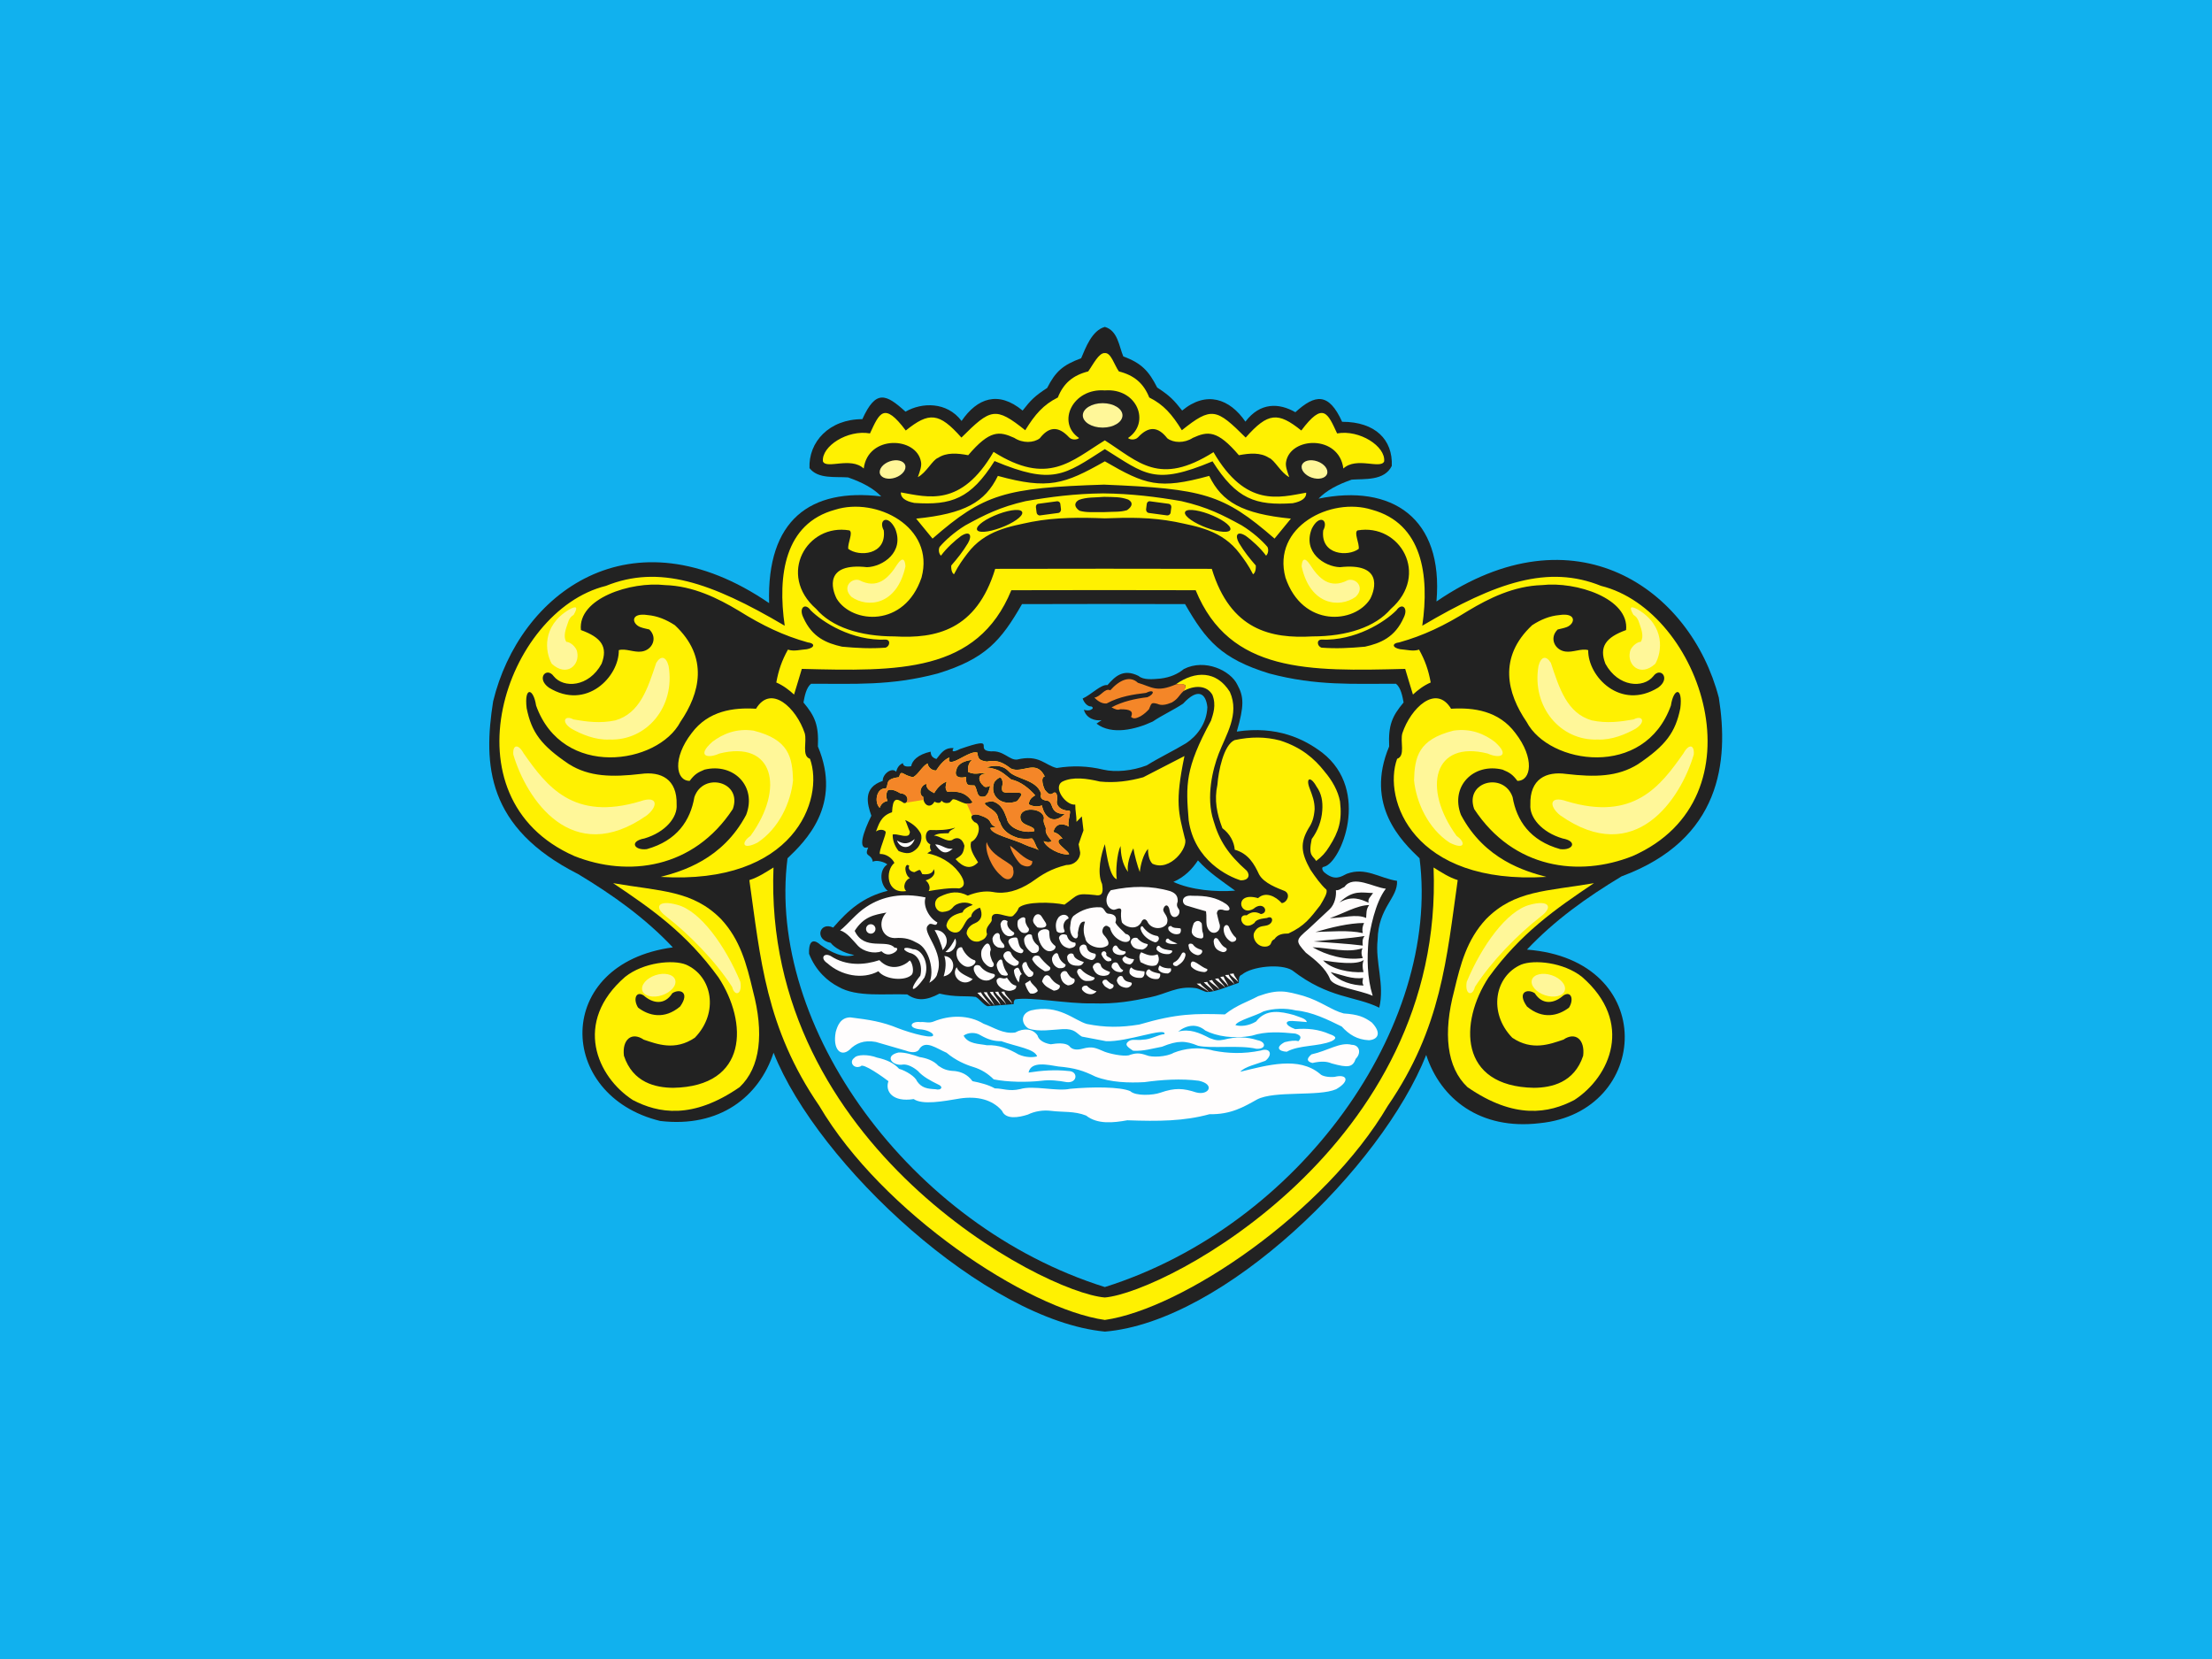 <?xml version="1.0" encoding="UTF-8" standalone="no"?>
<svg
   xmlns:dc="http://purl.org/dc/elements/1.1/"
   xmlns:cc="http://creativecommons.org/ns#"
   xmlns:rdf="http://www.w3.org/1999/02/22-rdf-syntax-ns#"
   xmlns:svg="http://www.w3.org/2000/svg"
   xmlns="http://www.w3.org/2000/svg"
   width="400"
   height="300"
   viewBox="0 0 105.833 79.375"
   version="1.1"
   id="svg8">
  <defs
     id="defs2">
    <marker
       id="ArrowEnd"
       viewBox="0 0 10 10"
       refX="0"
       refY="5"
       markerUnits="strokeWidth"
       markerWidth="4"
       markerHeight="3"
       orient="auto">
      <path
         d="M 0 0 L 10 5 L 0 10 z"
         id="path877" />
    </marker>
    <marker
       id="ArrowStart"
       viewBox="0 0 10 10"
       refX="10"
       refY="5"
       markerUnits="strokeWidth"
       markerWidth="4"
       markerHeight="3"
       orient="auto">
      <path
         d="M 10 0 L 0 5 L 10 10 z"
         id="path880" />
    </marker>
  </defs>
  <g
     id="layer1"
     transform="translate(-65.768,-48.759)">
    <rect
       style="fill:#11b1ee;stroke-width:0.321;stroke-linecap:round;stroke-linejoin:round;paint-order:markers stroke fill;fill-opacity:1"
       id="rect931"
       width="105.833"
       height="79.375"
       x="65.768"
       y="48.759" />
    <g
       id="g899"
       transform="matrix(0.105,0,0,0.105,89.177,64.4)">
      <path
         style="fill:#222222;fill-rule:evenodd;stroke:none"
         d="m 280.503,457.813 c 54.312,-4.489 126.203,-74.989 146.433,-126.075 6.512,19.977 24.532,34.332 51.657,31.106 50.707,-4.992 54.691,-74.418 -5.754,-79.098 12.644,-13.402 27.187,-23.773 43.121,-33.383 45.523,-16.816 48.875,-52.543 44.32,-81.375 -12.898,-49.632 -65.629,-87 -128.668,-43.879 3.285,-38.187 -20.422,-53.679 -53.742,-46.851 3.602,-3.727 8.598,-6.383 15.109,-8.66 5.879,-0.442 14.922,0.629 18.27,-6.258 0.504,-11.883 -7.461,-20.106 -22.633,-20.106 -6.133,-13.527 -12.328,-12.515 -21.305,-4.359 -7.457,-4.297 -16.058,-4.551 -22.761,4.297 -7.141,-10.43 -17.766,-14.223 -28.828,-5.055 -3.727,-4.738 -5.563,-6.699 -11.379,-10.492 -3.727,-7.332 -6.954,-11.062 -15.426,-14.16 C 286.96,8.914 286.452,1.707 280.511,0 c -5.942,1.578 -8.852,9.734 -10.809,14.285 -8.469,3.098 -11.758,6.196 -15.488,13.528 -5.817,3.793 -7.461,5.562 -11.188,10.304 -11.062,-9.168 -20.676,-5.687 -27.816,4.739 -6.699,-8.852 -18.082,-8.532 -25.543,-4.235 -8.977,-8.152 -13.528,-10.113 -19.66,3.41 -15.172,0 -24.594,10.43 -24.086,22.317 3.918,5.054 11.695,3.793 17.574,4.234 6.512,2.274 11.508,4.93 15.109,8.66 -32.371,-3.918 -52.226,10.746 -51.086,48.621 C 64.483,82.742 13.647,121.504 1.761,170.625 c -4.551,28.828 -3.031,57.598 38.758,78.719 15.934,9.609 30.473,19.976 43.121,33.383 -54.691,7.332 -53.171,67.589 -5.753,79.097 27.125,3.223 45.144,-11.125 51.656,-31.105 20.23,51.086 96.676,121.902 150.988,127.086"
         id="path885" />
      <path
         style="fill:#11b1ee;fill-rule:evenodd;stroke:none"
         d="m 280.124,126.246 36.922,0.063 c 9.547,16.629 16.562,24.91 38.379,31.613 21.558,5.75 38.379,4.613 57.726,4.676 2.211,1.707 2.969,5.754 3.477,8.535 -5.246,6.258 -7.016,10.305 -6.574,20.043 -11.254,26.742 5.816,43.308 13.843,50.961 9.735,76.441 -54.375,167.301 -143.398,195.371 -88.961,-27.883 -154.34,-118.93 -144.602,-195.371 8.028,-7.649 25.098,-24.215 13.844,-50.961 0.441,-9.735 -1.324,-13.781 -6.574,-20.043 0.504,-2.781 1.262,-6.824 3.476,-8.535 19.348,-0.063 36.164,1.074 57.727,-4.676 21.812,-6.699 28.828,-14.984 38.379,-31.613 l 37.367,-0.063 z m 31.613,126.645 c 5.184,-2.274 8.598,-5.879 11.188,-9.797 4.867,5.433 10.937,9.418 16.945,13.781 -8.914,0.691 -19.981,-0.25 -28.137,-3.98 z m -72.773,55.703 -11.883,0.945 c -1.895,-0.566 -3.602,-3.351 -5.438,-4.234 -4.425,-0.629 -8.976,0.25 -16.5,-1.516 -5.75,3.098 -10.242,3.539 -14.668,0.379 -9.925,-0.441 -23.011,1.391 -31.359,-3.477 -4.738,-2.402 -10.367,-7.207 -13.402,-15.046 -0.188,-4.426 1.011,-7.84 5.308,-3.981 4.551,3.223 10.305,6.195 15.301,4.551 -4.93,-0.883 -9.23,-3.477 -10.746,-5.563 -7.648,-1.39 -5.059,-9.859 1.137,-6.953 6.824,-7.902 13.593,-13.972 24.847,-16.754 -3.476,-2.718 -4.109,-9.48 -0.187,-12.011 -1.137,-1.071 -5.121,-2.274 -6.574,-1.2 -0.821,-4.109 -4.11,-1.894 -2.149,-6.511 -5.117,1.199 -2.086,-7.332 1.453,-14.477 -1.832,-5.246 -4.043,-12.832 5.184,-15.867 -0.125,-3.098 4.109,-6.383 6.133,-4.172 0.504,-2.086 1.453,-3.16 3.031,-3.98 0.125,1.453 1.453,1.832 3.793,1.453 0.441,-2.528 2.969,-5.309 8.851,-6.637 0.126,1.453 0.442,2.652 2.653,3.348 2.652,-3.477 4.109,-5.184 7.84,-4.992 -1.2,1.894 0.062,1.894 2.906,0.441 18.019,-6.258 5.941,0.691 14.16,1.074 5.688,-0.504 8.344,4.106 11.82,3.727 10.18,-2.403 12.579,2.527 18.082,3.855 7.395,-1.199 14.161,-0.945 21.305,0.758 5.438,1.262 13.149,0.566 19.727,-1.957 5.754,-3.602 12.136,-6.574 17.953,-10.113 4.804,-3.161 9.418,-8.914 9.672,-16.438 -0.629,-6.066 -4.11,-9.101 -11.063,-1.578 -4.359,2.906 -9.547,5.246 -13.844,8.156 -7.839,3.664 -18.714,6.258 -25.605,0.946 0.82,-0.567 1.578,-1.075 2.336,-1.579 -3.031,0.442 -7.016,-0.82 -8.09,-4.738 1.324,0.379 2.465,0.504 3.477,-0.187 0.757,-0.313 0.757,-1.008 -0.125,-1.325 -1.77,0.125 -3.348,-1.894 -3.918,-3.601 3.855,-1.707 8.343,-6.574 11.316,-6.133 3.348,-3.793 7.078,-7.711 14.16,-4.172 2.211,1.957 6.512,1.516 10.051,1.199 4.426,-0.566 7.711,-2.023 10.621,-4.359 9.609,-4.867 21.305,0.758 24.34,7.145 3.031,5.5 3.16,9.671 -0.25,21.367 18.269,-2.719 30.602,3.285 38.945,9.609 22.192,17.32 8.531,50.137 0.883,51.973 -1.516,0.125 -0.82,1.769 0,2.527 4.805,4.11 7.648,2.024 10.305,0.695 8.597,-3.222 14.855,2.02 22.886,3.223 0.442,7.902 -8.535,11.949 -8.851,26.871 -1.137,10.242 3.285,20.36 0.758,30.918 -11,-5.437 -22.887,-4.047 -39.645,-17.008 -5.117,-3.222 -18.523,-1.832 -22.949,1.957 -1.832,0.567 -1.199,3.032 -1.453,3.727 -3.727,1.199 -10.492,4.172 -14.223,4.172 -1.008,0.187 -3.918,-1.641 -5.5,-1.77 -8.281,-1.136 -13.277,2.719 -20.609,4.172 -7.524,1.578 -15.363,3.16 -26.426,2.781 -11.316,0.25 -27.883,-3.031 -35.027,-1.832 -0.883,0.696 -0.692,1.325 -0.758,2.211"
         id="path887" />
      <path
         style="fill:#fffdfd;fill-rule:evenodd;stroke:none"
         d="m 204.186,271.356 c -3.918,-2.086 -6.699,-7.711 -5.375,-11.379 -10.492,-2.211 -19.472,-0.696 -26.996,4.296 -4.676,3.032 -7.902,7.461 -11.949,10.747 3.098,0.757 5.941,4.675 8.219,7.078 2.273,2.398 7.269,3.793 10.621,2.398 1.894,1.832 3.855,1.832 6.004,0.504 1.515,-0.945 1.64,-2.336 0,-2.086 -3.477,-4.234 -13.844,1.703 -18.207,-7.711 4.172,-6.512 8.722,-7.269 14.476,-8.344 -4.172,4.11 -2.465,11.504 3.731,11.633 5.054,-0.379 7.394,0.629 10.621,2.399 4.992,2.527 7.711,12.515 5.183,17.953 1.832,-1.012 3.477,-2.781 3.602,-4.11 3.727,-10.175 -7.711,-19.218 -4.047,-22.128 1.199,-1.833 3.602,1.39 4.11,-1.262 z m -12.769,13.843 c -3.856,-1.515 -2.653,-3.222 1.64,-1.64 4.297,-0.125 7.774,7.015 5.247,12.894 -5.247,7.586 -7.84,6.512 -1.895,-0.82 1.074,-4.297 -0.441,-9.547 -4.992,-10.43 z m -17.578,-13.023 c 1.183,0 2.148,0.965 2.148,2.148 0,1.184 -0.965,2.149 -2.148,2.149 -1.184,0 -2.149,-0.965 -2.149,-2.149 0,-1.183 0.965,-2.148 2.149,-2.148 z m 163.129,1.074 c -0.821,-1.453 -2.465,-0.504 -2.336,1.453 0.125,2.465 1.578,4.551 3.539,5.5 1.64,0.188 2.652,-1.012 2.023,-1.894 -1.324,-1.137 -2.402,-2.907 -3.222,-5.055 z m -6.891,6.703 c 0.125,-1.39 0.883,-1.894 1.895,-1.074 1.39,1.894 1.769,3.16 3.726,4.109 1.012,0.821 -0.312,2.211 -1.703,1.832 -2.652,-0.757 -3.727,-2.086 -3.918,-4.867 z m -9.738,9.231 c 1.453,-0.313 4.297,2.652 6.636,3.347 0.692,0.379 -0.062,1.325 -1.074,1.453 -2.273,-0.125 -4.613,-0.82 -6.066,-2.527 -0.379,-1.07 -0.188,-1.894 0.504,-2.273 z m 0.187,-7.903 c -0.945,-0.504 -2.402,-0.379 -1.769,1.262 0.125,1.895 2.086,3.348 3.918,3.73 1.703,0.188 2.968,-1.957 1.703,-2.464 -1.895,-0.567 -2.969,-1.262 -3.856,-2.528 z m 0.57,-9.675 c 1.2,-1.262 2.528,-1.262 3.54,0.187 0.253,1.137 0,3.285 0.566,4.359 0.691,2.969 -0.695,2.653 -2.34,2.274 -1.578,-0.442 -2.781,-1.578 -2.781,-2.969 0.062,-1.262 0.566,-2.844 1.012,-3.855 z m -0.695,-12.391 c -5.371,-0.566 -5.117,3.793 -2.59,4.488 2.907,0.946 5.817,1.703 8.785,2.59 0.379,2.465 -0.062,4.234 0.379,6.637 1.641,5.625 7.395,2.843 5.625,-1.391 -0.378,-1.578 -0.757,-2.777 -1.074,-4.422 0.317,-1.074 0.442,-1.769 2.403,-1.578 3.917,1.324 4.296,-0.695 1.894,-2.527 -4.551,-3.098 -9.168,-3.856 -15.426,-3.793 z m -4.867,26.363 c -1.012,1.895 -1.707,3.098 -3.539,3.981 -1.012,0.691 -0.125,1.957 1.391,1.64 1.832,-1.136 3.222,-2.273 3.793,-4.55 0.441,-1.516 -1.075,-2.149 -1.641,-1.075 z m -7.273,-5.371 c -0.125,-0.883 0.378,-1.641 1.199,-1.453 0.945,1.199 2.719,1.578 4.109,2.273 -1.137,0.313 -4.234,0.379 -5.308,-0.82 z m 1.328,-5.312 c -0.504,-1.262 -0.125,-1.77 1.011,-1.957 1.2,1.261 2.844,0.82 4.36,1.136 0.504,0.883 0,2.528 -0.821,2.528 -1.39,0.441 -3.414,-0.125 -4.55,-1.703 z m -4.617,18.144 c -0.25,-0.312 0.062,-1.703 0.566,-2.086 1.262,1.137 3.601,1.453 5.055,1.324 0.312,1.012 0,1.707 -1.325,2.34 -1.453,0 -3.222,-0.187 -4.296,-1.578 z m 0.32,-11 c -0.82,-0.312 -1.578,0.945 -1.137,1.832 1.453,1.703 3.981,2.086 5.625,1.895 1.008,-0.25 1.832,-1.137 1.199,-1.641 -1.894,-0.25 -4.359,-0.379 -5.687,-2.086 z m -7.59,-8.851 c -0.566,-0.379 -1.137,0.503 -0.883,1.261 0.758,2.844 3.602,4.992 6.445,5.942 1.262,0.25 2.782,-1.895 1.2,-2.844 -2.907,-0.441 -4.93,-1.895 -6.766,-4.359 z m 1.77,22.003 c -0.633,-0.82 0.378,-2.781 1.39,-2.402 1.012,1.324 3.856,1.641 4.805,1.957 0.25,0.504 0,1.957 -0.883,2.34 -1.957,0.379 -4.234,-0.379 -5.309,-1.895 z m -2.7,-5.734 c -0.613,-1.625 -0.886,-3.043 0.274,-4.508 2.636,1.09 4.386,2.102 7.453,0.946 0.695,1.226 1.082,3.375 -0.582,4.929 -2.231,0.871 -4.571,-0.054 -7.145,-1.367 z m -4.508,-8.934 c 0.125,-1.832 1.454,-2.464 2.969,-2.085 1.262,1.578 2.781,2.402 4.805,2.843 0.125,0.821 -1.074,2.149 -2.527,2.465 -2.528,-0.187 -4.297,-0.379 -5.247,-3.223 z m -0.378,14.223 c -0.379,-0.945 -0.188,-2.398 0.695,-2.906 1.262,1.641 4.234,1.516 6.004,1.832 0.125,1.387 -0.313,2.844 -1.645,2.969 -1.64,0.062 -3.793,-0.188 -5.054,-1.895 z m -3.29,-6.195 c -0.378,-0.82 0.317,-1.391 1.262,-1.895 0.696,0.883 2.336,1.325 3.918,1.453 0,0.567 -0.758,2.086 -1.894,2.403 -1.391,-0.188 -2.528,-0.504 -3.286,-1.957 z m 1.583,12.582 c -1.957,-0.25 -3.665,-1.008 -4.235,-3.223 0.188,-1.578 1.516,-2.781 2.652,-1.832 0.758,1.895 1.708,2.211 3.856,2.653 1.07,0.566 -0.566,2.527 -2.273,2.398 z m -6.575,-9.293 c -0.25,-1.578 1.008,-2.527 2.086,-2.211 1.074,0 1.453,3.031 3.16,3.41 -0.187,0.82 -0.566,0.945 -1.324,1.012 -1.64,-0.125 -2.781,-0.567 -3.918,-2.211 z m 0.504,-7.715 c -0.504,-1.199 1.137,-3.285 2.149,-1.641 0.695,1.262 1.64,1.832 3.539,2.086 0.691,0.567 -0.442,1.516 -1.324,1.579 -1.704,0.312 -4.043,-0.442 -4.36,-2.02 z m -2.906,1.328 c -0.504,-1.64 -2.402,-0.945 -2.273,0.504 0.628,1.391 2.085,3.477 3.539,3.098 0.757,-0.25 1.074,0.062 1.011,-0.946 -0.629,-1.07 -2.843,-1.007 -2.273,-2.652 z m -2.723,-20.992 c -4.297,-0.25 -8.597,1.074 -12.328,3.98 -1.39,1.579 -1.199,3.415 -1.515,5.375 0.062,5.055 4.171,6.637 3.539,2.336 0.379,-1.957 0.757,-5.625 3.285,-5.117 -0.883,2.465 -0.758,5.434 0.125,7.461 0.187,3.223 6.761,6.004 10.242,3.285 1.137,-1.453 -0.883,-3.664 -2.02,-4.992 -0.628,-1.137 -0.628,-1.64 0,-3.031 0.946,-1.137 1.516,-1.199 3.032,0 0.566,2.527 2.465,5.058 5.625,6.258 4.425,1.324 4.488,-3.032 1.515,-3.41 -1.39,-1.579 -3.855,-3.411 -4.675,-5.247 0.882,-2.402 -0.25,-3.793 -3.098,-3.98 -1.77,0 -1.77,-2.844 -3.731,-2.906 z m 0.887,34.332 c 0,-0.945 0.82,-1.578 1.957,-1.262 0.82,0.883 2.023,1.957 2.906,2.086 0.883,1.074 -0.629,2.274 -1.703,2.086 -1.769,-1.012 -2.086,-0.945 -3.16,-2.906 z m -4.301,-6.766 c -0.504,-1.39 2.465,-3.476 3.539,-1.39 0.25,1.832 2.211,2.465 4.297,3.351 -0.441,1.137 -0.82,1.453 -2.527,1.703 -2.652,0.125 -4.36,-0.945 -5.309,-3.668 z m -6.133,-8.468 c -0.316,-1.832 2.465,-3.032 3.223,-1.262 0.379,2.148 1.516,2.844 3.793,3.285 1.074,0.313 0,3.16 -1.703,2.906 -2.149,-0.504 -4.93,-1.832 -5.309,-4.929 z m -1.074,10.558 c -0.125,-1.515 1.324,-2.211 2.086,-1.074 1.391,1.578 3.856,2.781 5.879,3.477 0.125,1.136 -1.453,1.578 -3.16,1.515 -2.02,0.25 -3.793,-1.324 -4.805,-3.918 z m -4.551,-7.019 c 0.25,-1.641 2.274,-2.024 2.907,-1.137 0.25,1.578 1.894,2.59 4.738,3.477 -0.695,1.136 -1.324,1.769 -3.031,1.64 -2.465,0 -4.551,-1.012 -4.614,-3.98 z m -3.73,-8.664 c 0.25,-1.578 2.019,-2.149 3.602,-1.262 0.503,1.957 1.64,3.285 3.855,3.41 0.629,1.516 -0.633,2.34 -2.781,2.59 -2.781,-0.566 -3.981,-2.086 -4.676,-4.738 z m 0,-9.61 c 2.086,-1.832 4.297,-0.695 4.426,0.692 -2.274,1.074 -2.907,3.351 -1.895,5.562 0.629,1.199 -2.969,1.578 -3.601,0.125 -0.629,-2.402 -0.442,-4.488 1.074,-6.383 z m 10.559,33.196 c -0.504,-1.2 0.882,-2.086 2.148,-1.832 1.008,1.074 2.465,2.148 4.426,2.527 -0.379,0.504 -0.696,0.883 -1.832,1.262 -1.957,0.441 -3.856,-0.633 -4.739,-1.957 z m -9.864,-6.766 c 0.442,-1.77 2.02,-2.02 2.844,-1.453 0.82,1.324 1.641,2.906 3.41,3.222 0.629,1.075 0.063,2.782 -2.844,3.032 -2.652,-0.946 -3.222,-2.906 -3.414,-4.805 z m -3.859,-7.207 c -0.125,-1.453 2.086,-3.793 2.781,-2.086 0.504,1.703 1.137,3.16 3.41,4.613 0.125,1.325 -1.39,1.77 -3.031,1.641 -1.769,-0.442 -3.16,-2.336 -3.16,-4.172 z m -6.449,-11.32 c 0.441,-2.59 4.867,-2.969 5.183,-1.2 0.188,2.719 -0.062,4.426 2.844,6.637 0.379,1.453 -1.832,2.719 -3.477,2.211 -2.402,-0.629 -4.359,-4.297 -4.55,-7.648 z m -2.149,-6.7 c 0.633,-2.718 2.719,-2.968 3.731,-1.578 0.629,1.012 1.261,2.024 1.957,3.032 1.199,2.085 -1.262,2.652 -3.727,2.148 -1.137,-1.074 -2.211,-2.273 -1.961,-3.602 z m 4.047,28.2 c 0.883,-2.719 2.086,-3.477 3.477,-2.274 1.261,1.895 2.211,2.906 4.613,4.106 0.25,0.945 -0.379,2.211 -2.719,2.402 -2.398,-1.262 -3.98,-1.832 -5.371,-4.234 z m -4.488,-10.055 c 0.441,-1.77 1.832,-1.961 3.222,-1.453 1.454,1.894 2.782,3.285 4.93,5.058 0.379,0.821 -0.062,1.832 -2.402,1.832 -2.465,-1.453 -4.488,-2.968 -5.75,-5.433 z m -3.668,-9.356 c 0.566,-1.894 2.652,-2.589 3.539,-1.64 0.25,2.086 1.262,3.601 2.906,4.805 1.012,2.085 -0.312,3.855 -2.906,3.222 -2.465,-1.769 -3.664,-3.918 -3.539,-6.383 z m -2.848,-8.285 c 1.012,-1.199 2.906,-2.211 3.414,-0.882 -0.187,1.703 0.504,3.097 1.578,4.488 0.442,1.515 -1.261,2.59 -3.222,1.769 -1.77,-1.324 -2.274,-3.097 -1.77,-5.371 z m 1.961,20.614 c 0.25,-1.325 0.945,-1.895 1.957,-1.641 0.442,1.832 1.578,3.668 3.031,4.488 0.442,1.199 -0.441,2.465 -2.148,2.149 -1.77,-1.2 -2.652,-3.098 -2.844,-4.992 z m 1.328,8.156 c 0.758,-0.758 1.453,-0.758 2.274,-1.578 0.695,2.019 2.968,2.906 3.539,4.867 -0.946,1.137 -2.211,1.391 -3.477,1.137 -1.137,-1.075 -1.961,-3.161 -2.34,-4.426 z m -5.058,-6.195 c 0.441,-0.692 1.074,-1.2 1.957,-1.075 0.695,0.883 0.883,2.024 1.64,2.907 -1.324,0.503 -0.82,1.894 -1.453,3.793 -1.074,-1.325 -2.211,-3.856 -2.148,-5.625 z m -4.805,-6.262 c -0.25,-1.895 2.398,-3.16 3.348,-1.77 0.566,1.641 1.894,3.032 3.601,4.11 0.313,1.324 -0.758,2.086 -2.211,1.957 -1.957,-0.692 -4.047,-2.086 -4.738,-4.297 z m 2.277,-6.449 c -0.25,-1.77 2.086,-2.274 3.602,-2.149 1.262,0.379 0.379,3.918 2.906,5.5 0.629,0.188 0.25,1.832 -1.008,1.641 -2.527,-0.442 -4.488,-2.211 -5.5,-4.992 z m -3.605,-8.344 c 0.758,-2.465 2.336,-1.832 3.223,-1.262 -0.692,2.149 0.82,3.856 2.781,5.055 1.012,1.012 -1.074,2.273 -2.906,1.64 -2.086,-0.82 -3.032,-3.476 -3.098,-5.437 z m 2.91,24.469 c 1.199,1.578 1.957,3.222 4.234,3.664 0.188,1.324 -0.691,1.894 -2.336,2.273 -3.222,0.566 -6.953,-2.402 -6.574,-4.867 1.516,-2.211 2.844,0.25 4.676,-1.074 z m -4.68,-5.817 c 0.25,-1.703 2.403,-3.855 2.719,-1.199 0.441,1.832 0.945,3.348 2.149,4.992 0.882,1.324 -0.821,1.324 -2.528,0.82 -1.199,-0.82 -2.148,-2.652 -2.34,-4.613 z m 1.453,-13.344 c -0.316,-2.086 -2.718,-1.136 -3.347,1.262 0,1.895 0.691,3.223 2.465,4.11 3.031,0.628 3.414,0.125 2.652,-1.454 -1.137,-1.074 -1.895,-2.339 -1.77,-3.918 z m -8.218,6.45 c 1.894,-3.664 3.601,-3.856 4.109,0 -0.883,1.894 0.188,3.98 0.758,5.371 1.703,1.894 -0.379,4.234 -3.414,0.883 -1.641,-1.641 -2.086,-4.106 -1.453,-6.258 z m -0.821,7.336 c -1.453,-0.821 -3.41,-0.25 -2.718,2.273 1.199,3.414 4.172,4.93 6.761,4.297 2.34,-0.883 3.414,-2.149 2.34,-2.844 -3.031,-0.566 -4.992,-1.832 -6.383,-3.73 z m -10.687,-5.879 c -0.254,3.285 2.527,5.687 4.234,6.195 2.782,0.758 5.309,-1.895 4.11,-2.844 -1.961,-0.504 -4.551,-2.59 -5.879,-5.879 -0.883,-0.312 -2.465,0.379 -2.465,2.528 z m 0.062,6.511 c -3.031,4.235 3.098,9.61 7.332,5.434 -3.097,-1.641 -6.32,-2.719 -7.332,-5.434 z m 128.293,6.829 c -1.011,-1.454 -2.781,-2.274 -3.855,-3.727 0.566,-0.25 1.199,0 1.703,-0.313 0.504,1.77 1.641,2.336 2.148,4.043 z m -5.945,-3.223 c 0.379,-0.188 1.137,0 1.578,-0.188 0.567,1.641 2.02,2.653 2.59,4.36 -1.012,-1.516 -3.223,-2.719 -4.172,-4.172 z m -2.215,0.82 c 0.442,-0.125 1.074,-0.062 1.516,-0.187 0.441,1.64 1.769,2.906 2.211,4.55 -0.883,-1.515 -2.844,-2.843 -3.731,-4.359 z m -2.398,0.82 c 0.441,-0.124 1.07,0 1.515,-0.187 0.696,1.516 2.403,2.652 3.098,4.234 -1.137,-1.453 -3.477,-2.652 -4.613,-4.047 z m -2.723,0.887 c 0.442,-0.125 0.883,-0.125 1.391,-0.312 0.691,1.515 2.59,2.777 3.347,4.359 -1.199,-1.391 -3.539,-2.652 -4.738,-4.043 z m -2.402,0.758 c 0.566,-0.187 0.945,0 1.515,-0.25 0.629,1.453 2.336,2.781 3.032,4.297 -1.262,-1.324 -3.348,-2.781 -4.551,-4.047 z m -3.223,0.57 c 0.379,-0.062 1.199,0.063 1.641,-0.062 0.758,1.262 3.031,2.59 3.855,3.855 -1.262,-1.199 -4.297,-2.652 -5.5,-3.793 z m -89.027,3.731 c 0.566,-0.063 0.758,-0.063 1.39,-0.125 0.25,1.894 3.223,3.726 3.539,5.687 -0.882,-1.894 -4.046,-3.726 -4.929,-5.562 z m -5.246,0.062 c 0.695,-0.062 0.757,0.063 1.453,-0.062 0.312,1.957 3.097,4.109 3.414,6.133 -1.012,-1.895 -3.856,-4.172 -4.867,-6.067 z m 0.633,6.387 c -1.641,-1.391 -4.93,-4.426 -6.321,-6.004 0.567,-0.062 1.137,-0.062 1.641,-0.187 0.82,1.703 3.41,4.613 4.676,6.195 z M 207.35,286.656 c 5.184,0.313 5.754,8.028 -0.312,9.293 1.012,-3.347 1.262,-6.574 0.312,-9.293 z m 17.957,16.5 c 0.442,-0.062 0.946,0.063 1.454,0 0.503,1.832 2.906,4.297 3.41,6.196 -1.012,-1.832 -3.918,-4.426 -4.867,-6.196 z m 5.184,-0.187 c 0.504,0 0.945,0 1.453,-0.063 0.313,1.832 3.16,4.106 3.539,5.942 -0.883,-1.832 -4.172,-4.11 -4.992,-5.879 z M 214.37,351.59 c 8.027,-1.199 14.922,0.504 19.281,5.625 1.703,4.105 7.649,3.031 11.758,1.703 3.098,-1.516 6.891,-2.148 10.559,-1.703 5.308,0.691 10.621,0 15.996,2.148 5.183,4.106 12.453,3.286 18.777,2.149 14.16,0.504 25.797,0.441 37.492,-2.781 9.61,0.25 15.742,-3.411 21.621,-6.7 7.965,-4.172 28.071,-1.199 36.039,-4.675 6.512,-3.727 4.993,-7.079 -0.695,-5.625 -2.527,0.25 -5.625,-0.188 -6.699,-1.391 -9.61,-8.027 -23.774,-3.981 -36.293,-0.945 2.019,-2.336 7.773,-3.539 11.441,-4.993 3.539,-2.781 2.211,-6.132 -2.086,-4.675 -7.965,1.64 -14.922,1.324 -21.496,0.062 -6.89,-1.957 -13.34,-0.945 -18.144,0.945 -3.414,1.957 -10.114,2.211 -12.453,1.137 -3.223,-1.137 -4.993,-1.074 -8.157,0.063 -2.906,0.504 -8.535,-0.758 -10.875,-1.645 -4.109,-1.703 -5.437,-2.652 -10.113,-1.39 -2.398,0.632 -4.738,0.632 -6.133,-1.325 -1.894,-1.515 -5.625,-1.136 -8.344,-0.695 -3.855,-0.629 -5.624,-2.402 -6.003,-3.98 -2.024,-3.161 -6.383,-3.54 -10.18,-1.391 -5.5,0.82 -9.734,-2.34 -14.414,-3.981 -6.828,-4.171 -15.426,-3.98 -22.633,-1.074 -2.273,1.012 -4.297,0.063 -6.133,0.317 -4.426,-0.567 -6.066,2.652 -0.312,3.285 2.465,0.125 4.804,1.011 5.879,2.086 1.957,3.031 -10.18,-0.379 -15.805,-2.59 -7.27,-2.969 -12.961,-3.856 -21.75,-4.93 -4.426,0.063 -5.816,3.727 -6.637,6.699 -1.453,7.774 2.274,11.571 6.321,8.028 2.781,-2.844 6.511,-4.551 11.949,-3.539 4.551,1.324 9.101,2.652 13.718,3.98 3.602,1.391 5.688,0.504 6.321,-1.074 2.844,-3.731 7.648,0.062 12.199,2.019 4.172,3.539 8.852,5.5 12.266,6.512 3.664,1.137 6.636,3.031 9.23,5.625 6.32,1.262 15.11,1.391 21.813,0.629 3.793,-0.504 7.586,-0.062 11.441,0.629 4.992,0.566 5.309,-4.992 0.883,-5.055 -6.067,-0.691 -12.266,-0.25 -18.27,0.696 1.075,-5.375 8.852,-3.539 13.528,-2.782 7.773,0.692 11.504,1.957 16.941,4.614 7.016,2.718 15.301,2.906 22.316,2.527 7.711,-1.074 16.754,-1.703 24.848,-0.629 7.586,1.703 4.426,6.828 -1.262,5.309 -5.816,-1.895 -9.609,-2.211 -16.308,0.125 -3.285,1.199 -11.254,1.64 -13.719,-0.696 -4.613,-2.019 -17.195,-2.019 -27.375,-1.074 -6.133,1.324 -16.691,-1.703 -22.762,0.125 -5.117,1.199 -7.773,-0.312 -11.57,-0.312 -3.031,-1.707 -6.699,-2.59 -10.176,-3.286 -2.34,-3.16 -5.183,-4.234 -8.027,-4.613 -3.664,-0.125 -5.375,-0.945 -7.524,-2.398 -2.21,-2.465 -5.687,-3.539 -8.597,-3.981 -3.285,-1.136 -6.387,-2.148 -9.547,-2.086 -6.762,1.516 -2.844,6.383 2.086,5.5 2.148,-0.187 4.867,1.325 6.762,2.969 2.211,2.527 5.753,4.426 9.101,6.067 2.719,1.074 1.516,2.906 -1.137,2.21 -3.73,-0.187 -6.32,-0.566 -8.472,-3.726 -0.629,-1.895 -4.867,-4.676 -8.09,-5.563 -2.273,-2.527 -5.438,-4.109 -10.051,-5.121 -3.98,-1.515 -9.168,-1.515 -10.43,0.188 -2.402,1.703 -0.312,5.183 2.969,3.793 0.883,-1.832 10.684,5.246 12.645,6.765 -1.641,4.676 1.957,9.672 11.508,8.153 4.109,2.781 13.464,1.011 20.988,-0.25 z m 1.769,-28.641 c 2.086,-1.578 5.5,-1.578 7.586,-0.25 3.668,2.086 6.196,2.782 9.61,2.782 7.078,2.527 15.109,3.476 16.312,6.89 -1.64,0.504 -5.054,0.695 -8.535,-0.883 -4.359,-2.527 -8.914,-4.425 -14.414,-4.172 -3.476,-0.695 -8.469,-0.441 -10.559,-4.359 z m 192.403,-66.961 c -5.371,-0.504 -14.856,-6.511 -18.84,-0.82 -1.391,0.566 -2.336,1.645 -3.918,1.516 0.25,2.339 -0.379,6.32 -2.844,8.66 -3.16,2.969 -6.383,5.941 -9.609,8.976 -6.004,5.118 -6.067,5.434 -1.262,10.809 4.36,3.348 9.039,7.078 11,11.949 1.324,3.793 13.403,4.992 19.473,7.711 -2.59,-8.344 -2.59,-17.195 -1.895,-25.226 0.758,-4.93 2.907,-17.133 7.903,-23.582 z m -21.117,6.262 c 6.32,-5.941 10.179,-4.359 15.3,-4.297 -1.261,1.895 -2.527,2.653 -2.019,4.422 -3.793,-1.641 -7.524,-3.348 -13.277,-0.125 z m -4.426,7.145 c 5.879,-1.895 12.453,-5.942 17.953,-5.942 -1.516,1.957 -1.199,3.981 -1.391,5.879 -4.425,-2.019 -10.875,0.063 -16.562,0.063 z m -6.516,6.324 c 7.141,-0.188 14.985,-0.946 21.559,0.504 -0.379,-1.641 -0.188,-2.969 0.566,-4.614 -7.015,0.063 -14.922,2.02 -22.129,4.11 z m -0.82,4.297 c 7.457,0.629 14.855,0.945 22.379,1.894 -0.188,-1.515 -0.313,-2.969 0.82,-4.359 -7.203,1.199 -15.93,1.64 -23.203,2.465 z m -0.504,2.656 c 6.195,3.601 14.922,6.133 22.887,4.93 -0.692,-1.391 -0.821,-3.032 -0.125,-4.489 -7.016,2.34 -15.172,-0.187 -22.762,-0.441 z m 8.219,11.316 c 3.98,4.489 10.113,6.004 14.984,6.133 -0.758,-1.578 -0.379,-1.894 -0.187,-3.476 -4.805,0.757 -9.735,-1.391 -14.793,-2.653 z m -3.414,-5.308 c 3.73,3.98 12.136,5.754 18.398,5.308 -0.504,-1.961 -0.629,-3.793 0.125,-5.5 -3.348,2.465 -13.277,1.008 -18.523,0.188 z m -224.399,-2.024 c -2.969,-1.64 -5.058,0.946 -1.453,3.348 6.133,5.5 15.867,7.586 23.203,3.602 3.098,3.98 12.578,4.613 15.301,1.453 1.012,-1.516 0.188,-5.434 -1.008,-6.383 -2.465,2.527 -8.722,5.308 -13.844,-0.125 -6.828,2.273 -15.046,2.781 -22.191,-1.895 z m 91.301,24.785 c -5.246,1.641 -4.234,6.512 -1.074,8.282 4.488,1.64 11.379,0.441 15.551,0.25 5.687,-0.25 6.195,2.023 8.722,3.414 3.664,0.691 7.332,1.39 11,2.086 9.61,0.441 27.504,-6.637 26.617,-3.223 -3.031,0.254 -6.257,2.527 -9.925,2.527 -2.274,0.442 -4.805,-0.441 -6.383,0.692 -1.832,1.39 -1.199,2.273 2.019,4.359 4.805,0.25 8.661,-1.012 13.149,-1.832 7.269,-2.969 10.746,-2.781 16.437,-0.441 6.196,1.39 19.028,-0.442 26.617,1.39 4.614,0.188 4.36,-3.222 0.504,-3.918 -5.058,-1.64 -9.925,-1.64 -15.363,-0.25 -2.336,0.442 -3.539,0.442 -6.445,-0.695 -4.867,-2.527 -9.168,-4.359 -14.414,-2.969 4.109,-3.222 8.66,-3.664 12.39,-0.504 4.993,2.59 13.024,3.981 21.305,2.336 6.383,-2.086 13.277,-1.578 19.727,-0.945 2.273,0.691 3.16,1.641 1.39,3.477 -1.453,-0.442 -3.476,-0.25 -6.258,0.441 -4.359,2.336 -2.718,4.172 0.946,4.359 5.687,-3.16 14.414,-2.273 20.422,-4.804 2.273,-1.137 2.527,-2.086 -0.883,-3.223 -5.117,-2.273 -10.242,-2.715 -15.68,-2.273 -4.992,-1.832 -4.805,-3.918 -1.324,-3.727 2.211,0.125 4.426,0.313 6.637,0.504 -0.442,-1.641 -2.969,-2.086 -5.942,-3.223 -6.004,-1.64 -12.644,-2.968 -17.195,2.969 -3.477,2.086 -7.145,2.336 -9.418,1.641 0.883,-2.086 9.168,-4.172 12.832,-6.258 4.359,-1.391 10.113,-1.578 14.668,-0.442 7.523,0.692 14.477,4.172 20.926,7.332 3.41,3.731 7.078,6.004 12.39,6.258 3.856,-0.25 6.133,-3.031 1.325,-8.093 -3.477,-2.528 -6.196,-3.665 -12.832,-4.11 -5.817,-1.578 -10.114,-5.5 -18.399,-8.027 -7.773,-2.086 -11.191,-3.223 -20.609,0.187 -4.614,2.528 -9.61,3.918 -15.11,8.282 -13.527,-0.442 -21.812,-0.442 -39.011,4.613 -8.473,1.39 -15.618,1.39 -23.836,-0.25 -5.754,-1.578 -12.832,-9.168 -25.481,-6.195 z m 127.785,20.043 c 7.524,-1.64 13.024,-5.753 18.336,-4.359 3.477,0 4.551,3.664 1.832,6.383 -1.39,3.918 -3.476,4.172 -11,2.086 -2.086,-0.883 -4.613,-1.137 -8.723,-0.188 -2.085,-0.504 -3.222,-1.64 -0.441,-3.918 z M 202.925,274.895 c 1.261,1.957 3.097,6.382 3.668,9.101 4.296,-4.488 0.441,-9.672 -3.668,-9.101 z m 80.297,-18.211 c 9.609,-2.02 18.335,-2.149 27.124,0.441 2.528,0.945 3.477,2.336 3.348,4.738 -0.758,1.895 -0.062,2.653 0.629,3.664 1.137,2.907 -3.477,5.688 -4.297,0.442 -0.441,-3.031 -2.273,-3.031 -2.906,-0.567 -0.188,1.832 2.906,3.161 1.578,6.637 -2.019,2.844 -7.269,2.527 -8.852,-1.137 -0.757,-1.261 -1.832,-1.199 -2.464,-0.187 -2.02,4.738 -7.586,2.781 -9.102,0.629 -0.504,-1.832 -0.504,-3.602 -0.312,-5.438 -0.188,-1.957 -2.528,-0.187 -3.477,-0.312 -2.844,-0.313 -4.992,-4.805 -1.262,-8.914 z M 203.175,235.82 c 2.211,3.032 4.359,5.371 8.027,1.895 -3.285,0.566 -5.117,-2.02 -8.027,-1.895 z m 9.105,42.868 c 1.516,2.718 -1.324,7.207 -4.426,6.066 1.703,-1.074 3.793,-4.551 4.426,-6.066 z m -26.492,-44.637 c 1.324,3.539 6.133,4.551 8.09,-0.692 -2.782,2.274 -4.93,2.59 -8.09,0.692"
         id="path889" />
      <path
         style="fill:#fff101;fill-rule:evenodd;stroke:none"
         d="m 316.167,166.016 c 1.012,-1.895 3.031,-3.539 -3.223,-3.223 8.785,-6.195 18.461,-6.195 24.531,3.539 4.551,10.18 -1.832,19.598 -5.121,28.199 -2.652,6.825 -5.879,19.66 -2.336,30.473 2.59,8.977 6.637,15.301 15.172,22.824 1.703,2.211 0.629,4.426 -2.781,4.36 -5.625,-1.704 -21.117,-9.039 -23.711,-27.375 -1.324,-16.122 -1.703,-23.52 10.18,-45.395 0.883,-2.844 2.527,-6.953 0.629,-11.758 -2.59,-4.488 -8.219,-4.488 -13.34,-1.64 z m -96.613,68.664 c -0.821,3.031 1.011,5.816 3.16,9.293 -3.285,3.476 -6.766,2.402 -10.242,-1.453 2.781,-1.832 3.539,-2.274 4.046,-6.067 -0.757,-3.097 -3.097,-4.551 -5.687,-2.59 -2.59,0.883 -5.438,-1.961 -8.219,-2.086 2.34,-1.199 3.918,-0.945 6.766,-1.074 0,-1.199 2.398,-1.957 2.906,-2.527 -3.664,1.137 -7.461,1.199 -11.316,1.074 -2.465,0.125 -2.969,5.309 0,6.512 -0.379,1.324 -0.063,2.086 0.441,3.031 -0.883,0.313 -1.074,0.633 -1.832,1.074 5.437,1.012 10.937,4.11 14.289,8.535 1.703,2.211 4.234,6.446 0.25,7.461 -3.855,-0.441 -10.051,0.567 -13.906,1.2 1.008,-1.454 0.125,-3.793 -1.391,-4.868 2.719,-0.695 4.992,-2.843 3.668,-5.121 -0.25,1.77 -2.148,2.653 -5.183,2.274 -1.262,-2.274 -0.504,-2.399 -3.602,-0.883 -1.895,-0.25 -3.031,-1.578 -2.336,-2.906 -0.758,-0.567 -1.199,-0.633 -1.641,0.504 -0.379,0.945 0.188,4.171 1.957,5.117 -2.023,0.629 -3.601,4.047 -1.703,5.879 -9.039,1.453 -9.734,-9.231 -5.375,-12.832 -1.136,-2.403 -4.043,-4.172 -6.574,-4.047 -0.82,-0.946 3.16,-9.356 2.527,-10.242 -0.945,-1.075 -3.031,-1.008 -4.359,0 1.199,-2.782 1.957,-7.079 7.332,-8.786 0.313,-6.636 1.895,-6.636 5.438,-4.171 2.086,0.441 2.652,-4.235 -1.704,-4.489 -1.703,-1.008 -3.476,-1.957 -5.5,-1.453 -1.011,1.199 -1.136,3.223 -0.25,4.93 -2.148,0.441 -3.16,1.832 -3.601,3.16 -2.719,-2.59 -1.324,-9.356 2.781,-8.785 1.578,-1.895 -0.883,-4.297 6.004,-5.184 1.137,-3.855 1.578,-0.758 6.445,0 2.465,-1.324 4.047,-4.929 6.575,-6.258 0.25,1.707 1.894,3.286 3.918,3.223 1.007,-1.578 3.41,-4.992 6.066,-5.941 -0.379,1.007 -0.504,1.894 0.566,2.019 2.719,0.25 8.977,-5.246 12.137,-4.234 0.313,2.969 1.074,3.601 4.359,4.109 5.118,-1.137 8.028,1.008 10.938,3.16 5.309,2.465 11.441,-4.488 15.426,3.602 -2.149,0.441 -0.629,4.738 0,6.066 1.011,1.137 2.148,2.782 3.668,1.641 1.64,-1.453 2.336,1.324 1.894,3.285 -0.504,2.336 1.703,4.551 5.434,4.613 1.578,-0.441 -1.137,5.754 0.062,7.27 -3.097,-1.832 -6.257,-1.453 -7.14,2.465 1.769,0.379 3.16,1.64 4.172,2.969 -1.012,0 -1.957,0.503 -1.832,1.324 -0.442,1.39 4.867,4.613 4.804,5.816 -3.793,0.629 -10.621,-3.031 -11.566,-6.004 1.008,0.504 2.652,0.821 3.664,0 -0.945,-1.199 -3.031,-3.41 -2.719,-5.246 0.379,-1.199 -1.515,-2.969 -0.82,-5.117 -0.063,-4.867 -11.254,-5.625 -10.746,-0.188 0.441,4.047 6.765,3.223 6.383,6.004 -4.614,1.2 -11.758,-1.074 -12.579,-5.816 -0.945,-2.273 -2.019,-6.574 -6.636,-7.773 -4.676,0.503 -4.172,1.007 -0.313,3.601 3.856,2.719 2.336,3.793 3.918,6.066 1.012,3.54 4.235,5.688 7.207,6.7 1.895,0.883 5.184,0.82 7.332,0.566 1.516,1.453 1.516,3.727 3.031,5.246 -1.64,-0.883 -4.488,-1.515 -6.132,-2.34 -4.992,-2.527 -15.68,-4.738 -15.868,-7.711 0.758,-0.187 1.641,-0.187 2.465,-0.316 -4.043,-1.895 -0.504,-3.16 -7.394,-5.5 -2.906,-1.012 -5.434,0.504 -2.274,3.223 3.477,0.882 1.832,7.586 -1.578,8.976 z m -30.036,-9.989 c 3.098,1.391 5.309,3.223 6.637,5.434 1.641,2.086 0.441,5.879 -1.324,7.586 -2.527,2.465 -4.551,2.59 -8.281,1.137 -1.957,-2.403 -2.844,-5.309 -2.719,-7.586 2.273,-0.313 4.234,0.945 6.449,0.629 1.074,-0.188 1.262,-0.821 1.391,-1.832 -0.758,-1.578 -1.453,-3.856 -2.149,-5.371 z m 30.414,-27.378 c -3.222,0.312 -6.449,1.703 -7.015,4.296 -1.516,3.918 2.211,4.11 4.297,3.414 0,4.043 0.691,3.856 3.918,3.918 1.64,2.211 0.566,6.004 4.804,4.993 1.641,-1.516 1.516,-2.086 2.34,-4.805 -1.703,0.695 -2.719,0.695 -3.222,-0.188 -1.704,-1.324 -3.411,-5.121 1.39,-5.437 -2.398,-0.82 -4.488,1.012 -8.219,-0.691 -0.25,-1.391 -0.187,-3.793 1.704,-5.5 z m 10.18,10.117 c 2.527,-3.031 3.602,-2.528 3.856,0.629 -1.008,3.98 0.062,4.172 2.843,4.234 6.7,-0.312 6.825,-0.125 3.727,3.793 -6.32,2.59 -12.899,-1.77 -10.43,-8.66 z m -3.605,-6.703 c 4.55,-1.454 8.027,-0.567 10.113,1.703 3.285,3.73 12.894,3.73 14.855,10.304 -0.503,1.832 0.188,2.59 1.957,3.032 4.551,0.062 0.883,6.066 8.786,6.195 -5.434,5.309 -9.547,0.883 -10.368,-3.918 -2.019,0.691 -4.109,0.566 -6.004,-0.504 0.126,-2.211 1.391,-3.16 2.907,-4.109 -2.653,-3.031 -6.512,-6.258 -10.938,-7.207 -3.476,-2.59 -4.992,-4.867 -11.316,-5.5 z m -27.375,7.461 c 0.062,2.211 1.199,2.968 3.601,4.234 1.391,-2.465 3.477,-4.488 5.688,-5.246 -0.313,1.39 -1.008,3.223 0.312,4.613 4.676,-0.312 8.598,0.188 11.508,4.867 -3.031,2.274 -7.395,-2.086 -9.168,-1.324 -0.441,0.441 -0.82,0.883 -1.199,1.324 -1.387,0.629 -3.031,0.25 -3.793,-0.82 -0.379,1.137 -1.516,1.387 -3.223,0.504 -1.894,3.41 -5.183,1.578 -5.117,-2.211 -2.148,-1.008 -1.516,-5.117 1.391,-5.941 z m 181.461,-5.625 c -4.739,-6.004 -10.621,-11 -20.231,-14.098 -6.762,-1.77 -13.34,-1.77 -20.738,-0.188 -4.992,2.149 -7.395,14.227 -7.84,20.36 -1.516,7.015 -0.25,13.148 2.273,19.789 3.411,2.527 5.372,6.258 5.625,9.797 6.258,1.769 8.914,6.574 11.063,11.191 2.211,4.172 8.66,6.383 11.758,7.649 2.843,1.515 0.945,5.308 -1.391,5.5 -2.781,-3.098 -7.394,-5.434 -10.808,-2.274 -11.125,-3.223 -8.661,8.723 -2.086,4.867 4.55,-3.918 7.457,1.77 3.41,2.399 -2.274,-1.199 -4.297,-1.199 -6.512,0.566 -4.867,-0.758 -1.894,7.902 3.539,3.477 0.758,-1.703 3.477,-1.957 5.754,-2.274 2.465,-1.261 3.285,1.645 0.82,3.035 -1.832,1.071 -4.613,-0.062 -6.445,3.223 -1.641,2.34 0.945,7.649 5.688,6.699 2.527,-0.758 1.199,-2.398 3.285,-3.285 1.515,-2.211 3.726,-2.59 6.382,-2.59 7.461,-3.476 9.926,-7.015 14.477,-12.832 1.641,-2.781 3.602,-5.879 2.781,-7.207 -2.336,-2.023 -4.992,-5.687 -7.269,-9.101 -4.297,-7.711 -4.676,-12.2 -0.821,-18.778 1.641,-2.465 2.465,-4.738 2.782,-8.722 0,-3.668 -1.008,-6.133 -2.274,-9.485 -1.894,-4.867 0.442,-5.687 3.098,-0.882 2.34,3.222 2.969,6.89 2.652,11 -0.312,4.613 -2.023,9.23 -4.804,12.96 -1.704,7.965 0.566,7.461 2.023,9.989 2.465,-1.832 4.234,-3.664 6.004,-6.575 4.359,-6.828 5.879,-11.886 4.867,-20.546 -0.883,-4.739 -3.539,-9.547 -7.078,-13.657 z m -112.989,22.949 c 0.758,-0.821 1.578,-1.641 2.399,-2.465 0.25,2.148 0.504,4.234 0.758,6.387 -0.758,2.086 -1.516,4.172 -2.211,6.32 0.187,1.199 0.441,2.402 0.695,3.668 0.125,2.969 -2.465,5.816 -6.258,5.754 -7.078,1.769 -10.937,4.234 -16.121,7.965 -5.879,3.793 -11.695,5.437 -17.258,4.359 -3.73,-0.691 -7.84,0.125 -11.57,1.641 -4.297,-2.211 -7.965,-1.832 -12.77,0.504 -3.664,1.832 -2.148,7.015 1.325,6.953 2.148,-0.25 3.222,-0.567 4.488,-1.895 1.957,-2.652 6.699,-3.097 9.23,-1.324 -1.894,0.695 -4.234,1.77 -4.613,3.41 -3.602,0.82 -6.637,2.149 -7.394,5.879 0.062,2.273 3.726,4.426 6.003,2.652 2.336,-2.148 2.528,-5.371 5.309,-6.574 0,-1.769 1.895,-3.476 3.98,-4.109 1.391,3.16 0.758,5.816 -2.273,7.078 -2.273,0.883 -3.918,2.781 -3.793,4.867 0.945,2.274 2.59,3.856 5.438,3.477 1.578,-0.629 3.222,-1.071 3.855,-3.348 -1.324,-3.664 2.715,-5.117 2.086,-6.953 0,-5.309 8.406,0.629 9.988,-1.641 1.641,-1.64 1.832,-2.211 2.403,-3.476 3.222,-2.907 15.172,-2.59 20.8,-1.391 6.446,-4.613 5.055,-5.309 14.036,-4.359 3.793,0.758 3.539,-2.149 3.097,-5.055 -2.465,-5.309 -0.379,-13.656 1.262,-18.145 1.074,6.067 2.211,14.793 5.437,15.997 -0.566,-3.477 0.063,-11.633 1.704,-15.172 0.187,3.793 0.695,8.156 3.41,11.82 -0.629,-3.098 0.945,-8.027 2.465,-10.746 0.441,2.906 1.832,8.027 2.906,10.809 0.379,-3.477 1.578,-7.965 3.726,-10.559 0,1.957 0.379,5.183 2.024,6.762 8.027,3.793 16.562,-7.395 14.793,-11.504 -2.844,-11.696 -4.614,-16.313 -0.188,-37.555 -6.258,3.223 -12.515,6.449 -18.777,9.672 -6.383,1.769 -12.895,2.652 -19.727,1.957 -5.879,-1.391 -12.265,-2.336 -17.07,0 -4.676,2.59 1.578,11.062 5.816,10.492 0,3.098 0.567,4.738 0.567,7.84"
         id="path891" />
      <path
         style="fill:#f48628;fill-rule:evenodd;stroke:none"
         d="m 316.167,166.141 c 2.086,-2.59 1.262,-3.918 -3.223,-3.285 -9.039,3.917 -11.062,1.136 -17.387,-0.692 -3.601,-3.41 -8.343,-1.324 -12.582,3.41 -2.527,-1.199 -4.359,2.969 -7.269,3.348 1.516,1.516 3.476,2.906 5.625,2.652 6.066,-3.285 12.265,-4.109 17.891,-4.804 3.917,-1.957 4.171,0.441 0.691,1.957 -5.688,0.691 -11.188,1.894 -16.375,4.613 1.516,0.883 2.906,1.391 3.918,0.883 4.738,-0.063 6.133,0.945 4.992,3.476 1.262,1.262 2.777,0.442 4.359,-0.312 1.704,-1.012 2.844,-2.149 3.793,-3.16 1.137,-2.653 0.883,-3.286 3.856,-2.465 1.832,0.883 3.98,0.441 6.574,-0.633 2.969,-1.77 2.969,-2.906 5.117,-4.992 z m -89.531,68.605 c 2.402,7.27 12.578,9.418 12.074,12.328 0.945,3.414 -1.895,6.766 -5.625,2.844 -4.235,-3.539 -7.395,-11.062 -6.446,-15.172 z m -6.641,-12.078 c 0.566,-0.504 1.957,-0.691 3.41,-0.187 6.891,2.335 3.352,3.601 7.395,5.5 -0.821,0.125 -1.704,0.125 -2.465,0.316 0.187,2.969 10.875,5.184 15.867,7.711 1.641,0.82 4.488,1.453 6.133,2.34 -1.516,-1.516 -1.516,-3.793 -3.031,-5.246 -2.149,0.25 -5.434,0.312 -7.332,-0.567 -2.969,-1.012 -6.196,-3.16 -7.208,-6.699 -1.578,-2.273 -0.062,-3.348 -3.918,-6.066 -3.855,-2.59 -4.359,-3.098 0.313,-3.602 4.613,1.199 5.687,5.5 6.637,7.773 0.82,4.739 7.965,7.016 12.578,5.817 0.379,-2.781 -5.942,-1.957 -6.383,-6.004 -0.504,-5.438 10.684,-4.676 10.746,0.187 -0.691,2.149 1.199,3.918 0.82,5.118 -0.312,1.832 1.77,4.047 2.719,5.246 -1.012,0.82 -2.652,0.504 -3.664,0 0.945,2.968 7.774,6.636 11.567,6.004 0.062,-1.2 -5.247,-4.426 -4.805,-5.817 -0.125,-0.82 0.82,-1.324 1.832,-1.324 -1.012,-1.324 -2.402,-2.59 -4.172,-2.969 0.883,-3.918 4.043,-4.297 7.141,-2.465 -1.2,-1.515 1.515,-7.711 -0.063,-7.269 -3.726,-0.063 -5.941,-2.274 -5.433,-4.613 0.441,-1.961 -0.25,-4.743 -1.895,-3.286 -1.516,1.137 -2.652,-0.503 -3.668,-1.64 -0.629,-1.324 -2.148,-5.625 0,-6.067 -3.98,-8.089 -10.113,-1.136 -15.426,-3.601 -2.906,-2.149 -5.816,-4.297 -10.937,-3.16 -3.285,-0.504 -4.047,-1.137 -4.36,-4.11 -3.16,-1.011 -9.418,4.489 -12.136,4.235 -1.075,-0.125 -0.946,-1.012 -0.567,-2.02 -2.652,0.946 -5.058,4.36 -6.066,5.942 -2.02,0.062 -3.664,-1.516 -3.918,-3.223 -2.527,1.324 -4.11,4.93 -6.574,6.258 -4.868,-0.758 -5.309,-3.856 -6.446,0 -6.89,0.883 -4.425,3.285 -6.004,5.183 -4.109,-0.566 -5.5,6.196 -2.781,8.786 0.442,-1.325 1.453,-2.715 3.602,-3.161 -0.883,-1.703 -0.758,-3.726 0.25,-4.929 2.019,-0.504 3.793,0.441 5.5,1.453 4.359,0.25 3.793,4.929 1.832,4.426 l 8.914,-1.454 c -0.25,-0.378 -0.25,-0.882 -0.25,-1.324 -2.149,-1.008 -1.516,-5.117 1.39,-5.941 0.063,2.211 1.2,2.969 3.602,4.234 1.391,-2.465 3.477,-4.488 5.688,-5.246 -0.313,1.391 -1.008,3.223 0.312,4.613 4.676,-0.312 8.598,0.188 11.508,4.868 -0.758,0.566 -1.703,0.691 -2.781,0.378 l 2.527,5.625 z m 6.512,-21.941 c 4.55,-1.454 8.027,-0.567 10.113,1.703 3.285,3.73 12.894,3.73 14.855,10.304 -0.503,1.832 0.188,2.59 1.957,3.032 4.551,0.062 0.883,6.066 8.786,6.195 -5.434,5.309 -9.547,0.883 -10.368,-3.918 -2.019,0.691 -4.109,0.566 -6.004,-0.504 0.126,-2.211 1.391,-3.16 2.907,-4.109 -2.653,-3.031 -6.512,-6.258 -10.938,-7.207 -3.476,-2.59 -4.992,-4.867 -11.316,-5.5 z m 3.605,6.703 c 2.527,-3.031 3.602,-2.528 3.856,0.629 -1.008,3.98 0.062,4.172 2.843,4.234 6.7,-0.312 6.825,-0.125 3.727,3.793 -6.32,2.59 -12.899,-1.77 -10.43,-8.66 z m -10.18,-10.117 c -3.222,0.312 -6.449,1.703 -7.015,4.296 -1.516,3.918 2.211,4.11 4.297,3.414 0,4.043 0.691,3.856 3.918,3.918 1.64,2.211 0.566,6.004 4.804,4.993 1.641,-1.516 1.516,-2.086 2.34,-4.805 -1.703,0.695 -2.719,0.695 -3.222,-0.188 -1.704,-1.324 -3.411,-5.121 1.39,-5.437 -2.398,-0.82 -4.488,1.012 -8.219,-0.691 -0.25,-1.391 -0.187,-3.793 1.704,-5.5 z m 17.387,39.078 c 3.348,2.336 6.258,6.004 10.113,7.015 0.188,2.211 -1.832,3.285 -4.867,1.703 -1.453,-0.757 -4.867,-6.003 -5.246,-8.722"
         id="path893" />
      <path
         style="fill:#fff101;fill-rule:evenodd;stroke:none"
         d="m 146.46,129.152 c -2.528,-3.664 -5.563,-1.136 -3.348,3.286 3.981,9.039 10.621,11.695 17.637,13.273 6.828,0.633 13.148,0.945 19.851,0.441 1.895,-0.629 2.403,-3.476 0.125,-3.664 -15.55,0.629 -28.894,-7.965 -34.265,-13.339 z m 266.886,0 c 2.528,-3.664 5.563,-1.136 3.348,3.286 -3.98,9.039 -10.621,11.695 -17.64,13.273 -6.829,0.633 -13.149,0.945 -19.852,0.441 -1.895,-0.629 -2.402,-3.476 -0.125,-3.664 15.551,0.629 28.895,-7.965 34.269,-13.339 z m -132.843,-9.23 -42.614,0.062 c -15.488,37.747 -51.589,36.985 -95.472,35.848 -1.137,3.602 -2.34,8.027 -3.539,11.695 -2.02,-1.894 -4.93,-4.171 -8.09,-5.5 1.012,-5.562 2.527,-9.988 5.308,-14.984 2.653,0.945 5.817,0 8.661,-0.187 3.664,-0.696 3.793,-2.719 0.379,-3.098 -11.063,-3.098 -20.61,-7.649 -31.422,-14.414 -9.485,-5.688 -20.801,-11.317 -33.637,-11.695 -15.613,-1.77 -39.832,6.066 -38.312,20.484 9.293,3.348 12.391,7.648 9.418,15.363 -5.879,10.746 -17.324,11.254 -21.812,5.688 -3.223,-4.489 -8.152,0.945 -2.211,5.183 17.133,10.559 32.055,-5.054 31.863,-17.07 2.969,-0.945 6.953,1.137 10.367,0.629 4.867,-0.629 7.523,-6.195 3.539,-10.051 -1.391,-0.379 -2.59,-0.504 -4.234,-1.137 -3.856,-1.64 -4.359,-6.636 3.477,-5.433 4.359,0.379 8.406,2.019 12.39,4.613 15.68,14.668 11.379,31.105 2.528,44.066 -10.242,19.473 -53.742,26.114 -65.758,-7.461 -1.199,-8.027 -5.5,-8.785 -4.297,1.2 2.211,11 6.574,16.941 19.219,25.48 9.293,5.879 19.852,6.004 32.812,4.488 9.102,-1.261 16.629,2.274 16.313,14.036 0.441,5.687 -5.055,12.519 -14.668,15.363 -7.016,1.262 -4.738,5.562 1.074,4.867 13.781,-3.855 19.852,-13.023 21.684,-23.707 3.98,-11.57 22.004,-7.144 17.511,5.434 -17.89,27.25 -47.734,31.172 -72.203,21.433 -60.191,-26.492 -31.484,-111.785 14.352,-123.101 24.09,-9.735 47.734,-1.77 81.5,18.144 -3.348,-23.074 0,-46.597 22.949,-52.855 18.715,-5.942 45.648,7.773 39.391,30.918 -7.774,22.949 -31.614,21.054 -38.633,9.672 -2.336,-4.489 -5.688,-16.563 13.781,-14.414 7.078,-0.188 17.195,-6.829 12.832,-17.575 -3.348,-6.699 -7.773,-3.98 -5.184,0.821 1.325,11.316 -11.378,12.074 -16.183,8.406 -0.317,-2.719 2.273,-7.27 0.566,-8.406 -19.406,-3.348 -33.004,20.23 -15.172,35.785 7.016,8.219 19.852,12.519 35.723,12.519 18.777,1.071 37.301,-2.781 45.84,-30.789 l 49.949,-0.062 48.746,0.062 c 8.535,28.008 27.059,31.864 45.84,30.789 15.867,0 28.703,-4.297 35.723,-12.519 17.828,-15.551 4.234,-39.137 -15.172,-35.785 -1.703,1.136 0.883,5.687 0.566,8.406 -4.804,3.664 -17.511,2.906 -16.183,-8.406 2.589,-4.805 -1.832,-7.524 -5.184,-0.821 -4.359,10.746 5.75,17.387 12.832,17.575 19.473,-2.149 16.121,9.925 13.781,14.414 -7.015,11.378 -30.855,13.277 -38.632,-9.672 -6.258,-23.141 20.675,-36.86 39.39,-30.918 22.949,6.258 26.301,29.777 22.949,52.855 33.762,-19.914 57.411,-27.883 81.5,-18.144 45.84,11.316 74.543,96.609 14.352,123.101 -24.469,9.735 -54.313,5.817 -72.203,-21.433 -4.488,-12.578 13.527,-17.008 17.512,-5.434 1.832,10.684 7.902,19.852 21.683,23.707 5.817,0.695 8.09,-3.601 1.074,-4.867 -9.609,-2.844 -15.109,-9.672 -14.668,-15.363 -0.312,-11.758 7.207,-15.301 16.313,-14.036 12.961,1.516 23.519,1.391 32.812,-4.488 12.645,-8.535 17.008,-14.476 19.219,-25.48 1.199,-9.989 -3.098,-9.231 -4.297,-1.2 -12.011,33.575 -55.511,26.934 -65.754,7.461 -8.851,-12.961 -13.148,-29.398 2.528,-44.066 3.98,-2.59 8.027,-4.234 12.39,-4.613 7.84,-1.199 7.332,3.793 3.477,5.433 -1.641,0.629 -2.844,0.758 -4.235,1.137 -3.98,3.856 -1.324,9.418 3.54,10.051 3.41,0.504 7.394,-1.578 10.367,-0.629 -0.188,12.012 14.73,27.629 31.863,17.07 5.941,-4.234 1.012,-9.672 -2.211,-5.183 -4.488,5.562 -15.93,5.054 -21.812,-5.688 -2.969,-7.711 0.125,-12.012 9.418,-15.363 1.515,-14.414 -22.696,-22.254 -38.313,-20.484 -12.832,0.378 -24.152,6.003 -33.637,11.695 -10.808,6.765 -20.359,11.316 -31.422,14.414 -3.414,0.379 -3.285,2.398 0.379,3.098 2.844,0.187 6.004,1.136 8.661,0.187 2.781,4.992 4.296,9.418 5.308,14.984 -3.16,1.325 -6.066,3.602 -8.09,5.5 -1.199,-3.664 -2.402,-8.089 -3.539,-11.695 -43.879,1.137 -79.98,1.895 -95.472,-35.848 l -41.414,-0.062 z m 0,-90.984 c 14.793,-1.137 20.926,14.73 10.558,21.683 0.758,0.82 3.223,1.074 4.551,-0.312 4.867,-5.246 9.168,-4.93 13.34,0.441 2.781,2.149 7.773,2.336 11.633,-0.187 6.828,-3.098 11.125,-3.664 20.988,7.902 4.992,-0.945 9.859,-1.324 13.719,1.199 2.527,0.883 5.375,6.828 9.23,8.785 -0.883,-2.527 -1.832,-4.992 -1.453,-6.89 1.895,-11.571 24.153,-12.516 26.11,2.968 5.941,-5.5 16.945,0.442 18.589,-3.222 0.758,-6.891 -11.254,-14.606 -21.433,-12.77 -4.297,-9.23 -6.321,-14.668 -16.313,-1.324 -10.621,-8.535 -15.172,-8.281 -25.351,3.223 -13.34,-13.278 -15.489,-14.227 -29.082,-3.348 -4.489,-7.27 -8.282,-11.633 -14.856,-14.922 -2.59,-6.512 -6.89,-10.113 -13.844,-11.887 -2.019,-2.781 -3.601,-8.66 -6.382,-8.343 -2.715,-0.313 -5.563,5.562 -7.586,8.343 -6.953,1.77 -11.254,5.372 -13.844,11.887 -6.574,3.285 -10.367,7.649 -14.855,14.922 -13.594,-10.875 -15.743,-9.926 -29.083,3.348 -10.179,-11.508 -14.73,-11.758 -25.351,-3.223 -9.988,-13.34 -12.012,-7.902 -16.313,1.324 -10.179,-1.832 -22.191,5.879 -21.433,12.77 1.64,3.664 12.644,-2.274 18.586,3.222 1.957,-15.488 24.215,-14.543 26.109,-2.968 0.379,1.894 -0.566,4.359 -1.453,6.89 3.855,-1.957 6.699,-7.902 9.23,-8.785 3.856,-2.527 8.723,-2.148 13.719,-1.199 9.86,-11.57 14.16,-11 20.989,-7.902 3.855,2.527 8.851,2.339 11.632,0.187 4.172,-5.375 8.473,-5.687 13.34,-0.441 1.324,1.39 3.793,1.136 4.551,0.312 -10.367,-6.953 -2.969,-22.824 11.758,-21.683 z m 0,26.746 c 18.461,11.504 22.508,16.691 49.062,5.562 10.875,17.258 19.66,20.231 36.543,19.094 4.297,-0.82 6.321,-2.527 6.133,-4.805 -12.266,2.149 -27.437,6.953 -42.234,-18.461 -24.782,15.614 -34.016,4.489 -49.508,-5.375 -15.488,9.485 -25.922,20.864 -50.707,5.246 -14.793,25.418 -29.969,20.61 -42.235,18.461 -0.187,2.274 1.832,3.981 6.133,4.805 16.879,1.137 25.668,-1.832 36.543,-19.094 26.555,11.129 31.863,6.383 50.266,-5.433 z m -0.379,16.183 c 45.269,1.895 54.25,4.172 77.703,24.594 2.527,-3.031 4.992,-6.066 7.461,-9.102 -22.192,-2.21 -31.422,-7.523 -37.238,-19.472 -23.012,6.32 -29.02,4.105 -47.547,-6.637 -18.524,10.492 -25.731,12.961 -48.746,6.637 -5.817,11.949 -15.047,17.258 -37.239,19.472 2.465,3.032 4.93,6.067 7.461,9.102 23.453,-20.422 32.942,-23.141 78.149,-24.594 z m 0.379,15.367 c 11.254,-0.441 20.988,-0.503 32.054,1.579 9.735,2.086 21.368,3.73 29.399,14.476 1.894,2.527 3.98,5.246 6.066,9.418 0.629,-0.316 1.391,-1.578 1.262,-3.98 -2.906,-3.348 -5.246,-6.258 -7.648,-10.243 -1.957,-3.41 -0.946,-5.816 3.16,-3.222 2.59,1.894 6.574,5.433 9.168,8.976 0.945,-0.82 1.261,-2.652 0.632,-3.98 -2.589,-3.031 -6.765,-6.766 -11.695,-9.801 -8.785,-4.805 -15.679,-8.344 -27.504,-11.062 -11.316,-1.957 -22.824,-3.411 -35.656,-3.539 -12.769,0.125 -24.023,1.578 -35.344,3.539 -11.82,2.718 -18.715,6.257 -27.504,11.062 -4.929,3.031 -9.101,6.766 -11.695,9.801 -0.633,1.324 -0.312,3.16 0.629,3.98 2.59,-3.539 6.574,-7.078 9.168,-8.976 4.109,-2.59 5.117,-0.188 3.16,3.222 -2.398,3.981 -4.738,6.891 -7.648,10.243 -0.125,2.402 0.629,3.664 1.261,3.98 2.086,-4.172 4.172,-6.891 6.067,-9.418 8.027,-10.746 19.66,-12.39 29.398,-14.476 11.063,-2.086 22.067,-2.02 33.258,-1.579 z m 47.234,-2.023 c 5.75,2.148 10.242,5.184 9.988,7.016 -0.25,1.769 -5.058,1.453 -10.808,-0.696 -5.688,-2.086 -10.18,-5.183 -9.926,-6.953 0.25,-1.832 5.055,-1.453 10.746,0.629 z m -18.211,-4.617 -8.472,-1.137 c -0.692,-0.125 -1.391,0.442 -1.454,1.199 l -0.312,2.465 c -0.063,0.758 0.441,1.516 1.137,1.641 l 8.472,1.137 c 0.758,0.062 1.516,-0.567 1.578,-1.325 l 0.313,-2.465 c 0.062,-0.757 -0.504,-1.453 -1.262,-1.515 z m -29.148,3.793 c 4.738,-0.25 7.015,0.062 10.242,-0.883 2.527,-1.77 2.781,-3.539 0.566,-4.805 -3.664,-1.324 -6.257,-1.136 -11,-1.261 -4.488,0.378 -7.84,0.062 -11.504,1.39 -2.21,1.262 -2.273,3.16 0.25,4.93 3.223,0.945 6.196,0.566 11.442,0.629 z m -30.16,-3.793 8.472,-1.137 c 0.692,-0.125 1.453,0.442 1.516,1.199 l 0.312,2.465 c 0.063,0.758 -0.441,1.516 -1.136,1.641 l -8.469,1.137 c -0.758,0.062 -1.453,-0.567 -1.516,-1.325 l -0.312,-2.465 c -0.063,-0.757 0.379,-1.453 1.137,-1.515 z m -18.082,4.617 c -5.754,2.148 -10.18,5.184 -9.926,7.016 0.25,1.769 5.054,1.453 10.808,-0.696 5.688,-2.086 10.114,-5.183 9.864,-6.953 -0.25,-1.832 -5.059,-1.453 -10.746,0.629 z M 56.425,253.461 c 17.449,11.695 33.445,22.824 48.05,42.992 13.34,20.422 13.657,49.633 -20.671,50.266 -8.028,-0.063 -18.399,-2.336 -22.446,-14.606 -0.883,-7.332 3.477,-11.125 9.039,-7.332 6.066,2.02 14.223,5.246 23.266,-0.882 11.062,-11.379 8.027,-28.071 -4.043,-33.321 -5.816,-2.336 -19.219,-1.137 -27.692,5.563 -23.898,20.738 -12.836,45.586 3.477,56.144 11.508,6.004 27.125,9.039 48.684,-5.879 9.547,-9.039 11.125,-24.722 6.066,-43.816 -2.906,-12.266 -5.816,-23.391 -14.543,-32.75 C 92.651,256.691 78.108,257.195 56.425,253.465 Z m 13.91,51.152 c -3.539,-2.211 -4.867,1.832 -2.527,5.563 4.867,3.726 11.949,5.562 19.157,-0.504 4.675,-6.574 -0.188,-8.281 -3.539,-6.066 -3.539,5.562 -8.914,4.738 -13.086,1.011 z m 20.992,-97.754 c -6.383,0 -7.902,-10.429 0.883,-21.75 7.586,-10.242 19.094,-11.757 29.336,-11.125 6.89,-11.378 18.398,-0.25 22.191,11.125 1.137,3.793 -1.515,10.368 2.402,11.696 6.637,18.398 -7.144,57.535 -68.031,53.804 9.61,-2.527 28.137,-7.839 38.946,-28.261 4.992,-13.024 -5.754,-23.836 -18.969,-20.61 -3.16,1.325 -4.489,2.086 -6.762,5.118 z M 280.503,452.5 c 35.343,-5.055 100.277,-48.875 128.922,-97.559 24.468,-35.66 26.804,-67.21 31.863,-102.871 -4.172,-1.324 -7.395,-3.539 -11,-5.75 4.992,126.707 -121.524,193.477 -149.785,195.942 -28.262,-2.274 -155.981,-69.231 -150.989,-195.942 -3.601,2.211 -6.824,4.422 -11,5.75 5.055,35.661 7.395,67.211 31.864,102.871 28.64,48.684 94.84,92.5 130.121,97.559 z M 503.382,253.461 c -17.45,11.695 -33.446,22.824 -48.051,42.992 -13.34,20.422 -13.656,49.633 20.676,50.266 8.027,-0.063 18.398,-2.336 22.445,-14.606 0.883,-7.332 -3.477,-11.125 -9.039,-7.332 -6.067,2.02 -14.223,5.246 -23.266,-0.882 -11.062,-11.379 -8.027,-28.071 4.047,-33.321 5.817,-2.336 19.219,-1.137 27.692,5.563 23.898,20.738 12.832,45.586 -3.477,56.144 -11.504,6.004 -27.125,9.039 -48.684,-5.879 -9.546,-9.039 -11.125,-24.722 -6.066,-43.816 2.906,-12.266 5.816,-23.391 14.543,-32.75 12.961,-13.149 27.504,-12.645 49.187,-16.375 z m -13.91,51.152 c 3.539,-2.211 4.867,1.832 2.527,5.563 -4.867,3.726 -11.949,5.562 -19.156,-0.504 -4.676,-6.574 0.187,-8.281 3.539,-6.066 3.539,5.562 8.914,4.738 13.086,1.011 z m -20.989,-97.754 c 6.383,0 7.903,-10.429 -0.883,-21.75 -7.586,-10.242 -19.093,-11.757 -29.336,-11.125 -6.89,-11.378 -18.398,-0.25 -22.191,11.125 -1.137,3.793 1.516,10.368 -2.402,11.696 -6.637,18.398 7.144,57.535 68.031,53.804 -9.609,-2.527 -28.133,-7.839 -38.945,-28.261 -4.993,-13.024 5.75,-23.836 18.965,-20.61 3.16,1.325 4.488,2.086 6.765,5.118"
         id="path895" />
      <path
         style="fill:#fff799;fill-rule:evenodd;stroke:none"
         d="m 185.069,68.66 c 3.153,-1.101 5.145,-3.668 4.43,-5.703 -0.711,-2.035 -3.867,-2.797 -7.024,-1.691 -3.152,1.101 -5.144,3.668 -4.429,5.703 0.711,2.035 3.867,2.797 7.023,1.691 z M 75.706,295.41 c -4.109,1.375 -6.777,4.543 -5.938,7.055 0.84,2.508 4.875,3.434 8.988,2.058 4.109,-1.374 6.777,-4.542 5.937,-7.05 -0.84,-2.508 -4.875,-3.434 -8.988,-2.059 z m 9.93,-32.086 c -8.407,-2.34 -11,0.821 -4.93,5.371 10.242,7.965 22.254,20.106 29.969,32.055 1.136,4.613 4.738,3.477 3.726,-2.336 -6.765,-16.25 -18.207,-32.371 -28.765,-35.09 z m 16.058,-74.293 c -7.394,6.512 -2.211,7.84 3.16,5.371 24.719,-6.257 29.969,15.805 14.16,37.555 -4.171,2.781 -3.98,6.699 3.223,3.031 9.863,-6.511 15.172,-18.398 16.184,-28.386 -0.313,-10.621 -1.895,-18.586 -17.953,-22.633 -7.965,-1.199 -14.161,1.578 -18.778,5.058 z M 76.089,153.055 c 2.148,-3.477 4.488,-2.906 5.625,1.453 3.16,18.586 -9.988,34.203 -27.059,33.508 -6.32,0.312 -12.832,-2.465 -17.195,-4.93 -4.93,-3.16 -3.031,-6.383 0.883,-4.234 6.07,1.074 12.266,1.894 19.094,0.441 11.254,-3.285 14.73,-14.477 18.652,-26.238 z m -65.125,41.793 c -0.379,-4.489 2.211,-5.055 4.676,-0.567 10.559,15.047 22.695,31.043 53.172,21.875 7.965,-2.781 8.281,2.149 3.031,6.383 -34.266,24.09 -55.008,-7.648 -60.887,-27.691 z m 25.352,-66.012 c -12.453,7.523 -10.875,19.281 -7.84,24.656 6.828,6.258 12.898,0.567 11.57,-5.375 -0.25,-2.019 -3.031,-4.613 -4.93,-4.613 -1.578,-2.465 -0.25,-5.816 0.629,-8.406 0.566,-2.02 1.391,-3.098 2.719,-3.918 2.019,-3.477 1.453,-4.36 -2.148,-2.336 z M 185.979,108.098 c 2.211,-3.223 3.477,-2.465 3.664,1.011 -3.918,17.954 -17.386,19.028 -24.593,13.907 -4.36,-4.172 -0.313,-8.66 3.476,-7.649 8.219,4.297 13.278,-0.629 17.449,-7.269 z M 374.737,68.66 c -3.152,-1.101 -5.144,-3.668 -4.43,-5.703 0.711,-2.035 3.868,-2.797 7.024,-1.691 3.152,1.101 5.144,3.668 4.43,5.703 -0.711,2.035 -3.868,2.797 -7.024,1.691 z m 109.367,226.75 c 4.11,1.375 6.778,4.543 5.938,7.055 -0.84,2.508 -4.879,3.434 -8.988,2.058 -4.11,-1.374 -6.778,-4.542 -5.938,-7.05 0.84,-2.508 4.879,-3.434 8.988,-2.059 z m -9.933,-32.086 c 8.406,-2.34 11,0.821 4.929,5.371 -10.242,7.965 -22.254,20.106 -29.968,32.055 -1.137,4.613 -4.739,3.477 -3.731,-2.336 6.766,-16.25 18.207,-32.371 28.766,-35.09 z m -16.059,-74.293 c 7.395,6.512 2.211,7.84 -3.16,5.371 -24.719,-6.257 -29.969,15.805 -14.16,37.555 4.172,2.781 3.98,6.699 -3.223,3.031 -9.863,-6.511 -15.172,-18.398 -16.183,-28.386 0.316,-10.621 1.894,-18.586 17.953,-22.633 7.965,-1.199 14.16,1.578 18.777,5.058 z m 90.734,5.817 c 0.379,-4.489 -2.21,-5.055 -4.675,-0.567 -10.559,15.047 -22.696,31.043 -53.172,21.875 -7.965,-2.781 -8.281,2.149 -3.031,6.383 34.265,24.09 55.007,-7.648 60.886,-27.691 z m -65.128,-41.793 c -2.149,-3.477 -4.489,-2.906 -5.625,1.453 -3.161,18.586 9.988,34.203 27.058,33.508 6.321,0.312 12.832,-2.465 17.195,-4.93 4.93,-3.16 3.032,-6.383 -0.882,-4.234 -6.067,1.074 -12.266,1.894 -19.094,0.441 -11.254,-3.285 -14.731,-14.477 -18.652,-26.238 z m 39.773,-24.219 c 12.453,7.523 10.875,19.281 7.84,24.656 -6.824,6.258 -12.895,0.567 -11.567,-5.375 0.25,-2.019 3.032,-4.613 4.93,-4.613 1.578,-2.465 0.25,-5.816 -0.629,-8.406 -0.566,-2.02 -1.39,-3.098 -2.719,-3.918 -2.019,-3.477 -1.453,-4.36 2.149,-2.336 z m -149.66,-20.738 c -2.211,-3.223 -3.477,-2.465 -3.664,1.011 3.918,17.954 17.387,19.028 24.594,13.907 4.359,-4.172 0.316,-8.66 -3.477,-7.649 -8.219,4.297 -13.277,-0.629 -17.449,-7.269 z M 279.495,34.754 c 4.977,0 9.039,2.5 9.039,5.562 0,3.063 -4.059,5.563 -9.039,5.563 -4.977,0 -9.039,-2.496 -9.039,-5.563 0,-3.062 4.058,-5.562 9.039,-5.562"
         id="path897" />
    </g>
  </g>
</svg>
